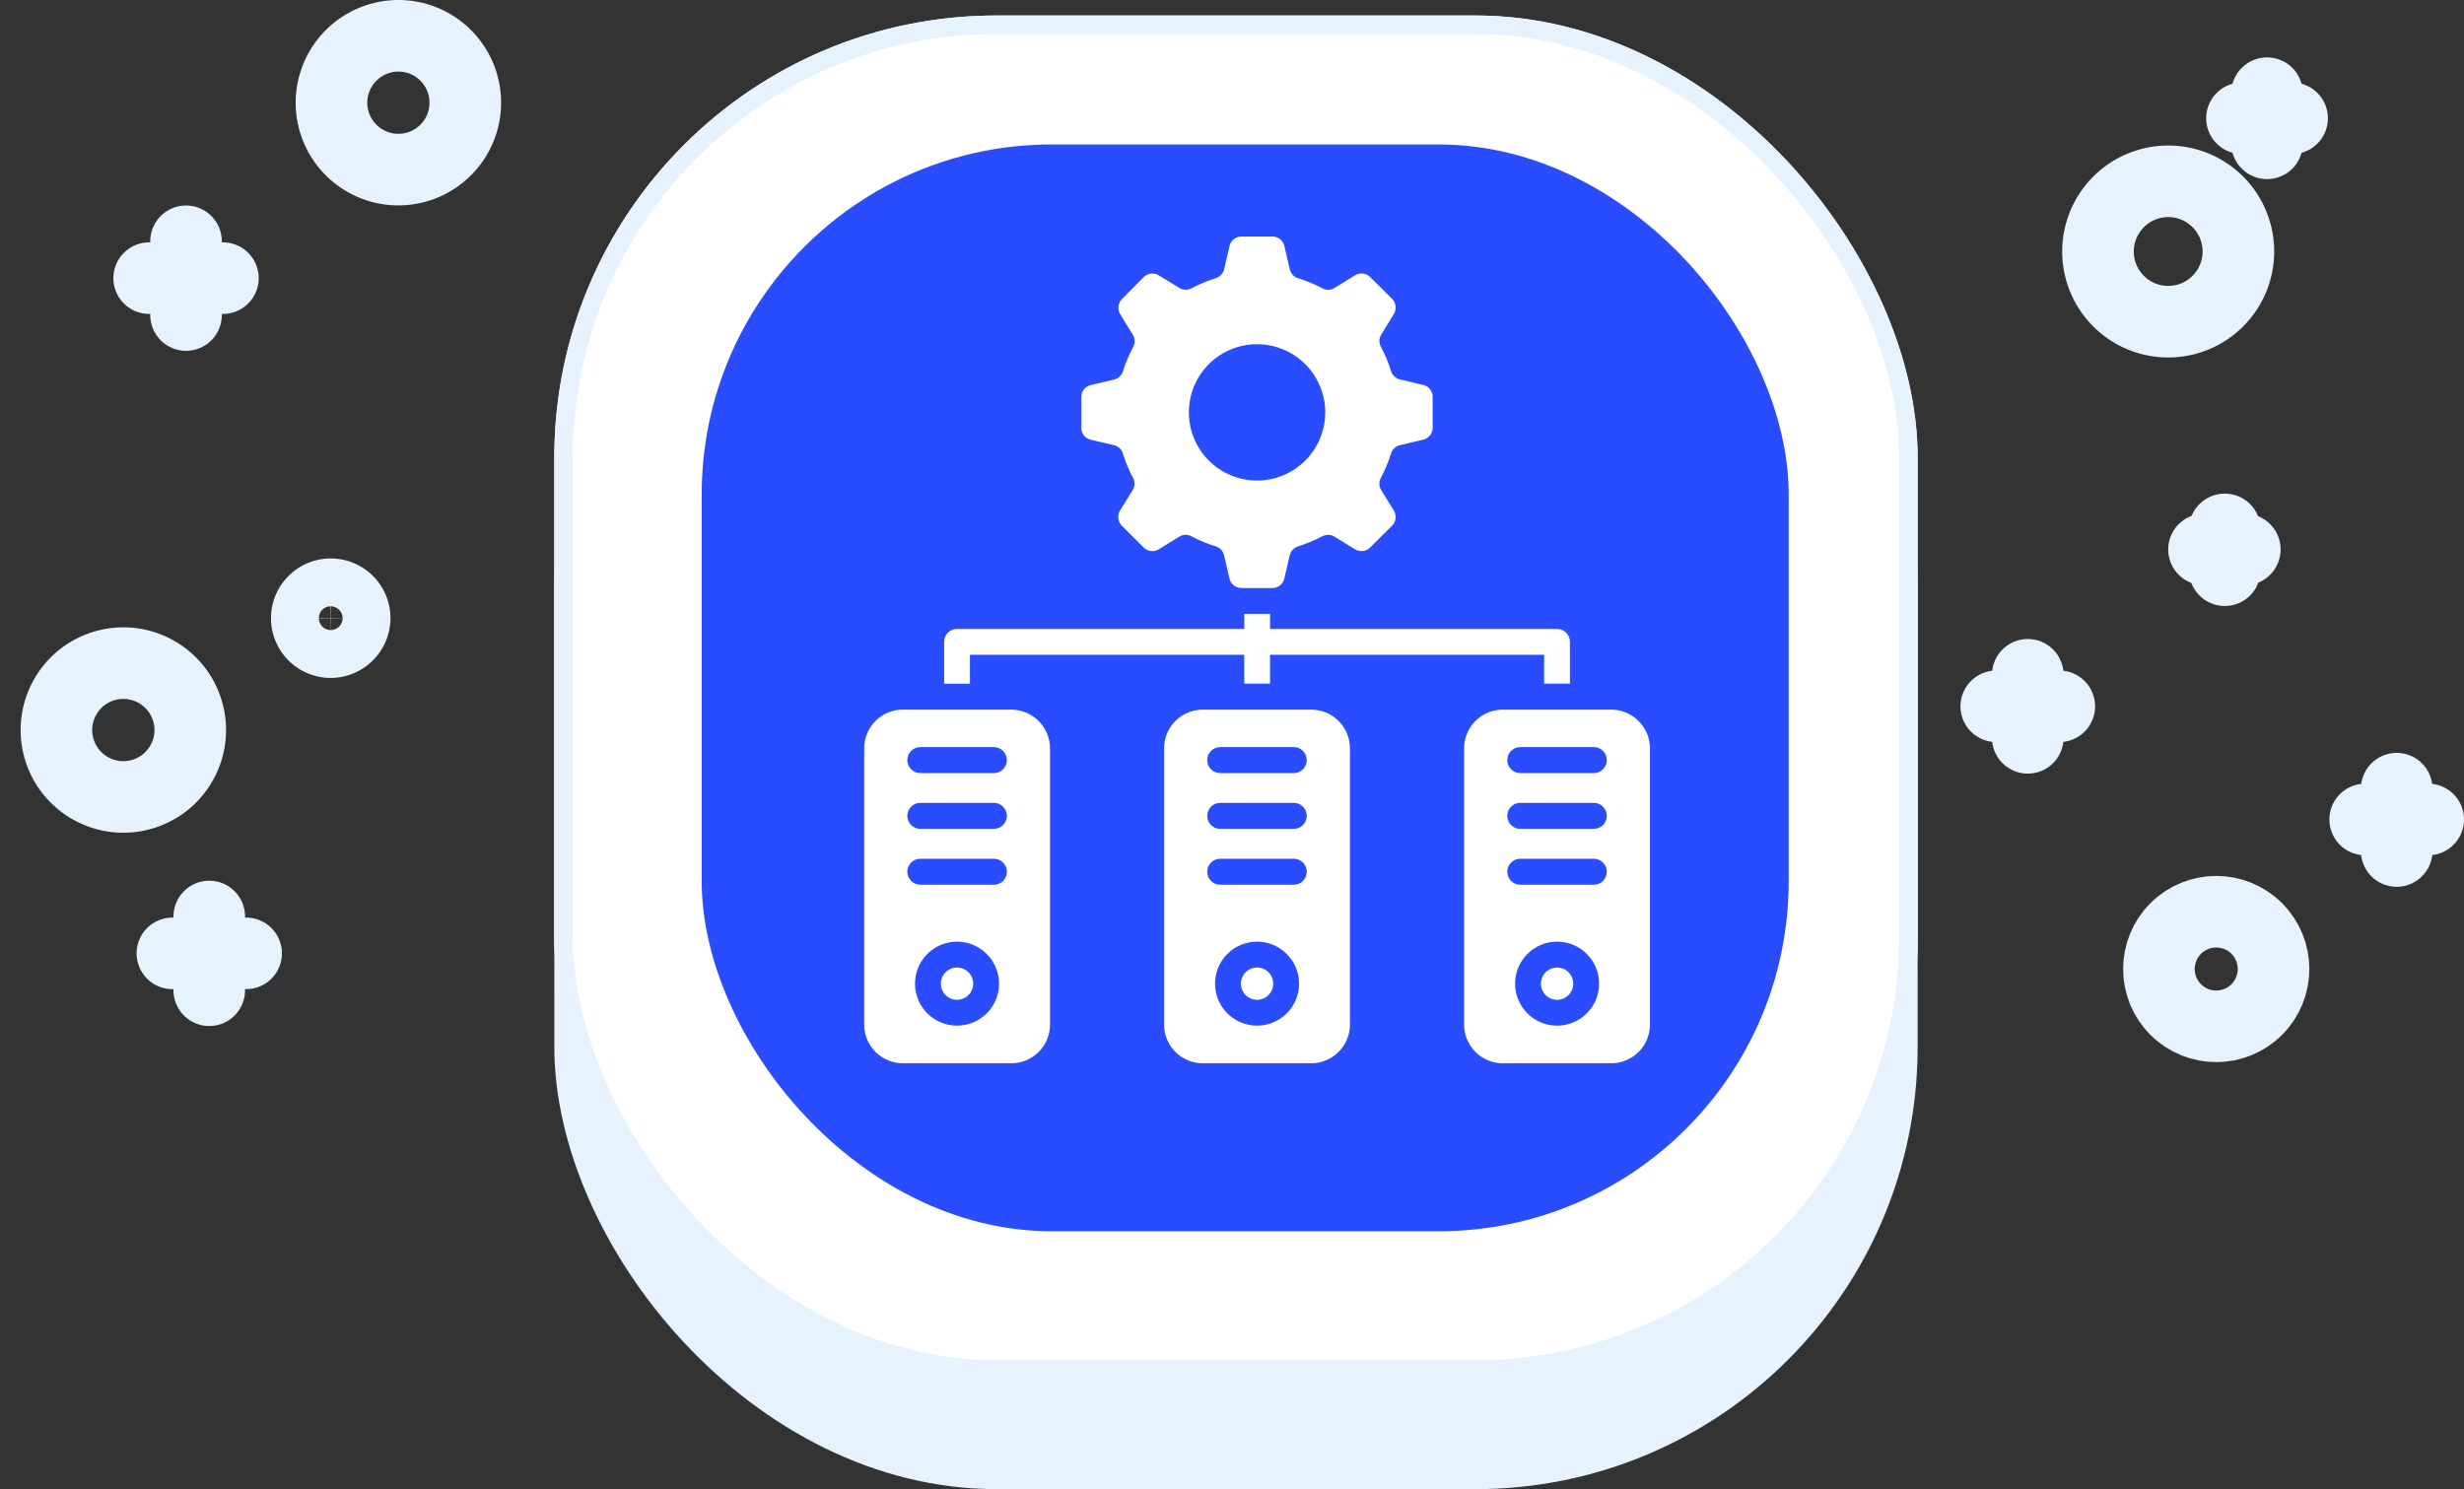 <svg xmlns="http://www.w3.org/2000/svg" width="133.744" height="80.842" viewBox="0 0 133.744 80.842">
  <rect x="0" y="0" width="133.744" height="80.842" fill="#333333" stroke="none"/>
  <g id="icon-operating-systems-Pre-installed-Stacks" transform="translate(2.333 0.842)">
    <rect id="Rectangle_285" data-name="Rectangle 285" width="74" height="73" rx="24" transform="translate(27.755 7)" fill="#e6f2fe"/>
    <g id="Rectangle_284" data-name="Rectangle 284" transform="translate(27.755)" fill="#fff" stroke="#e6f2fe" stroke-width="1">
      <rect width="74" height="74" rx="24" stroke="none"/>
      <rect x="0.5" y="0.5" width="73" height="73" rx="23.5" fill="none"/>
    </g>
    <rect id="Rectangle_286" data-name="Rectangle 286" width="59" height="59" rx="19" transform="translate(35.755 7)" fill="#294cff"/>
    <g id="Group_3561" data-name="Group 3561" transform="translate(106.022 4.217)">
      <g id="Group_1868" data-name="Group 1868" transform="translate(13.337 0)">
        <line id="Line_1" data-name="Line 1" y2="2.722" transform="translate(1.361)" fill="none" stroke="#e6f2fe" stroke-linecap="round" stroke-linejoin="round" stroke-miterlimit="10" stroke-width="3.886"/>
        <line id="Line_2" data-name="Line 2" x2="2.722" transform="translate(0 1.361)" fill="none" stroke="#e6f2fe" stroke-linecap="round" stroke-linejoin="round" stroke-miterlimit="10" stroke-width="3.886"/>
      </g>
      <g id="Group_1870" data-name="Group 1870" transform="translate(11.276 23.68)">
        <line id="Line_5" data-name="Line 5" y2="2.216" transform="translate(1.128)" fill="none" stroke="#e6f2fe" stroke-linecap="round" stroke-linejoin="round" stroke-miterlimit="10" stroke-width="3.886"/>
        <line id="Line_6" data-name="Line 6" x2="2.216" transform="translate(0 1.089)" fill="none" stroke="#e6f2fe" stroke-linecap="round" stroke-linejoin="round" stroke-miterlimit="10" stroke-width="3.886"/>
      </g>
      <path id="Path_2247" data-name="Path 2247" d="M420.4,88.611a3.811,3.811,0,1,0,3.811-3.811A3.817,3.817,0,0,0,420.4,88.611Z" transform="translate(-414.878 -80.017)" fill="none" stroke="#e6f2fe" stroke-linecap="round" stroke-linejoin="round" stroke-miterlimit="10" stroke-width="3.886"/>
      <g id="Group_1871" data-name="Group 1871" transform="translate(20.025 37.756)">
        <line id="Line_7" data-name="Line 7" y1="3.383" transform="translate(1.711)" fill="none" stroke="#e6f2fe" stroke-linecap="round" stroke-linejoin="round" stroke-miterlimit="10" stroke-width="3.886"/>
        <line id="Line_8" data-name="Line 8" x1="3.422" transform="translate(0 1.672)" fill="none" stroke="#e6f2fe" stroke-linecap="round" stroke-linejoin="round" stroke-miterlimit="10" stroke-width="3.886"/>
      </g>
      <g id="Group_1872" data-name="Group 1872" transform="translate(0 31.574)">
        <line id="Line_9" data-name="Line 9" y1="3.422" transform="translate(1.711)" fill="none" stroke="#e6f2fe" stroke-linecap="round" stroke-linejoin="round" stroke-miterlimit="10" stroke-width="3.886"/>
        <line id="Line_10" data-name="Line 10" x1="3.422" transform="translate(0 1.711)" fill="none" stroke="#e6f2fe" stroke-linecap="round" stroke-linejoin="round" stroke-miterlimit="10" stroke-width="3.886"/>
      </g>
      <circle id="Ellipse_306" data-name="Ellipse 306" cx="3.111" cy="3.111" r="3.111" transform="translate(7.541 47.547) rotate(-45)" fill="none" stroke="#e6f2fe" stroke-linecap="round" stroke-linejoin="round" stroke-miterlimit="10" stroke-width="3.886"/>
    </g>
    <g id="Group_3562" data-name="Group 3562" transform="translate(0 1.101)">
      <g id="Group_1875" data-name="Group 1875" transform="translate(7.024 47.812)">
        <line id="Line_13" data-name="Line 13" y2="4.003" transform="translate(2.001 0)" fill="none" stroke="#e6f2fe" stroke-linecap="round" stroke-linejoin="round" stroke-miterlimit="10" stroke-width="3.886"/>
        <line id="Line_14" data-name="Line 14" x2="4.003" transform="translate(0 2.001)" fill="none" stroke="#e6f2fe" stroke-linecap="round" stroke-linejoin="round" stroke-miterlimit="10" stroke-width="3.886"/>
      </g>
      <g id="Group_1876" data-name="Group 1876" transform="translate(5.764 11.156)">
        <line id="Line_15" data-name="Line 15" y2="4.003" transform="translate(2.001)" fill="none" stroke="#e6f2fe" stroke-linecap="round" stroke-linejoin="round" stroke-miterlimit="10" stroke-width="3.886"/>
        <line id="Line_16" data-name="Line 16" x2="4.003" transform="translate(0 2.001)" fill="none" stroke="#e6f2fe" stroke-linecap="round" stroke-linejoin="round" stroke-miterlimit="10" stroke-width="3.886"/>
      </g>
      <circle id="Ellipse_307" data-name="Ellipse 307" cx="3.632" cy="3.632" r="3.632" transform="matrix(0.974, -0.227, 0.227, 0.974, 0, 34.976)" fill="none" stroke="#e6f2fe" stroke-linecap="round" stroke-linejoin="round" stroke-miterlimit="10" stroke-width="3.886"/>
      <path id="Path_2248" data-name="Path 2248" d="M89.2,63.932A3.632,3.632,0,1,0,92.832,60.3,3.638,3.638,0,0,0,89.2,63.932Z" transform="translate(-73.541 -60.3)" fill="none" stroke="#e6f2fe" stroke-linecap="round" stroke-linejoin="round" stroke-miterlimit="10" stroke-width="3.886"/>
      <path id="Path_2251" data-name="Path 2251" d="M88.194,143.4a1.3,1.3,0,1,0-1.3,1.3A1.313,1.313,0,0,0,88.194,143.4Z" transform="translate(-71.275 -111.782)" fill="none" stroke="#e6f2fe" stroke-linecap="round" stroke-linejoin="round" stroke-miterlimit="10" stroke-width="3.886"/>
    </g>
    <g id="noun-hypervisor-5237319" transform="translate(41.234 10.21)">
      <path id="Path_5307" data-name="Path 5307" d="M20.25,12.819l1.258.295a.683.683,0,0,1,.489.467,7.33,7.33,0,0,0,.539,1.294.669.669,0,0,1-.014.676l-.683,1.107a.674.674,0,0,0,.093.827l1.186,1.186a.673.673,0,0,0,.827.093l1.107-.683a.655.655,0,0,1,.669-.014,7.991,7.991,0,0,0,1.3.539.663.663,0,0,1,.46.482l.295,1.265a.668.668,0,0,0,.647.518h1.682a.662.662,0,0,0,.647-.518l.295-1.265a.676.676,0,0,1,.46-.482,8.264,8.264,0,0,0,1.3-.539.672.672,0,0,1,.669.014l1.107.683a.674.674,0,0,0,.827-.093L36.6,17.486a.673.673,0,0,0,.093-.827l-.683-1.107A.669.669,0,0,1,36,14.876a7.914,7.914,0,0,0,.539-1.294.683.683,0,0,1,.489-.467l1.258-.295a.668.668,0,0,0,.518-.647V10.49a.662.662,0,0,0-.518-.647l-1.258-.295a.683.683,0,0,1-.489-.467A7.33,7.33,0,0,0,36,7.786a.669.669,0,0,1,.014-.676L36.694,6a.674.674,0,0,0-.093-.827L35.414,3.99a.673.673,0,0,0-.827-.093L33.48,4.58a.655.655,0,0,1-.669.014,7.991,7.991,0,0,0-1.3-.539.663.663,0,0,1-.46-.482l-.295-1.265a.668.668,0,0,0-.647-.518H28.426a.662.662,0,0,0-.647.518l-.295,1.265a.676.676,0,0,1-.46.482,8.264,8.264,0,0,0-1.3.539.672.672,0,0,1-.669-.014L23.946,3.9a.674.674,0,0,0-.827.093L21.94,5.184a.673.673,0,0,0-.093.827l.683,1.107a.669.669,0,0,1,.014.676A7.914,7.914,0,0,0,22,9.088a.683.683,0,0,1-.489.467l-1.258.295a.668.668,0,0,0-.518.647V12.18A.654.654,0,0,0,20.25,12.819Zm9.023-5.184a3.7,3.7,0,1,1-3.7,3.7A3.695,3.695,0,0,1,29.274,7.635Z" transform="translate(-4.608)" fill="#fff"/>
      <path id="Path_5308" data-name="Path 5308" d="M10.779,32.5H25.663v1.567h1.4V32.5H41.941v1.567h1.4V31.8a.7.7,0,0,0-.7-.7H27.065v-.82h-1.4v.82H10.075a.7.7,0,0,0-.7.7v2.272h1.4V32.5Z" transform="translate(-1.694 -8.006)" fill="#fff"/>
      <path id="Path_5309" data-name="Path 5309" d="M11.321,37.51H5.447A2.105,2.105,0,0,0,3.34,39.617V54.6a2.105,2.105,0,0,0,2.107,2.107h5.874A2.105,2.105,0,0,0,13.428,54.6V39.617A2.114,2.114,0,0,0,11.321,37.51ZM8.38,54.665a2.279,2.279,0,1,1,2.279-2.279A2.28,2.28,0,0,1,8.38,54.665Zm2-7.65H6.389a.7.7,0,1,1,0-1.409h3.99a.7.7,0,1,1,0,1.409Zm0-3.034H6.389a.7.7,0,1,1,0-1.409h3.99a.7.7,0,1,1,0,1.409Zm0-3.027H6.389a.7.7,0,1,1,0-1.409h3.99a.7.7,0,1,1,0,1.409Z" transform="translate(0 -10.037)" fill="#fff"/>
      <circle id="Ellipse_423" data-name="Ellipse 423" cx="0.877" cy="0.877" r="0.877" transform="translate(7.503 41.472)" fill="#fff"/>
      <path id="Path_5310" data-name="Path 5310" d="M33.961,37.51H28.087a2.105,2.105,0,0,0-2.107,2.107V54.6a2.105,2.105,0,0,0,2.107,2.107h5.874A2.105,2.105,0,0,0,36.068,54.6V39.617A2.105,2.105,0,0,0,33.961,37.51ZM31.027,54.665a2.279,2.279,0,1,1,2.279-2.279A2.28,2.28,0,0,1,31.027,54.665Zm1.992-7.65h-3.99a.7.7,0,1,1,0-1.409h3.99a.7.7,0,1,1,0,1.409Zm0-3.034h-3.99a.7.7,0,1,1,0-1.409h3.99a.7.7,0,1,1,0,1.409Zm0-3.027h-3.99a.7.7,0,1,1,0-1.409h3.99a.7.7,0,1,1,0,1.409Z" transform="translate(-6.362 -10.037)" fill="#fff"/>
      <circle id="Ellipse_424" data-name="Ellipse 424" cx="0.877" cy="0.877" r="0.877" transform="translate(23.788 41.472)" fill="#fff"/>
      <path id="Path_5311" data-name="Path 5311" d="M56.611,37.51H50.737a2.105,2.105,0,0,0-2.107,2.107V54.6a2.105,2.105,0,0,0,2.107,2.107h5.874A2.105,2.105,0,0,0,58.718,54.6V39.617A2.114,2.114,0,0,0,56.611,37.51ZM53.677,54.665a2.279,2.279,0,1,1,2.279-2.279A2.28,2.28,0,0,1,53.677,54.665Zm1.992-7.65h-3.99a.7.7,0,1,1,0-1.409h3.99a.7.7,0,1,1,0,1.409Zm0-3.034h-3.99a.7.7,0,1,1,0-1.409h3.99a.7.7,0,1,1,0,1.409Zm0-3.027h-3.99a.7.7,0,1,1,0-1.409h3.99a.7.7,0,1,1,0,1.409Z" transform="translate(-12.726 -10.037)" fill="#fff"/>
      <circle id="Ellipse_425" data-name="Ellipse 425" cx="0.877" cy="0.877" r="0.877" transform="translate(40.074 41.472)" fill="#fff"/>
    </g>
  </g>
</svg>
